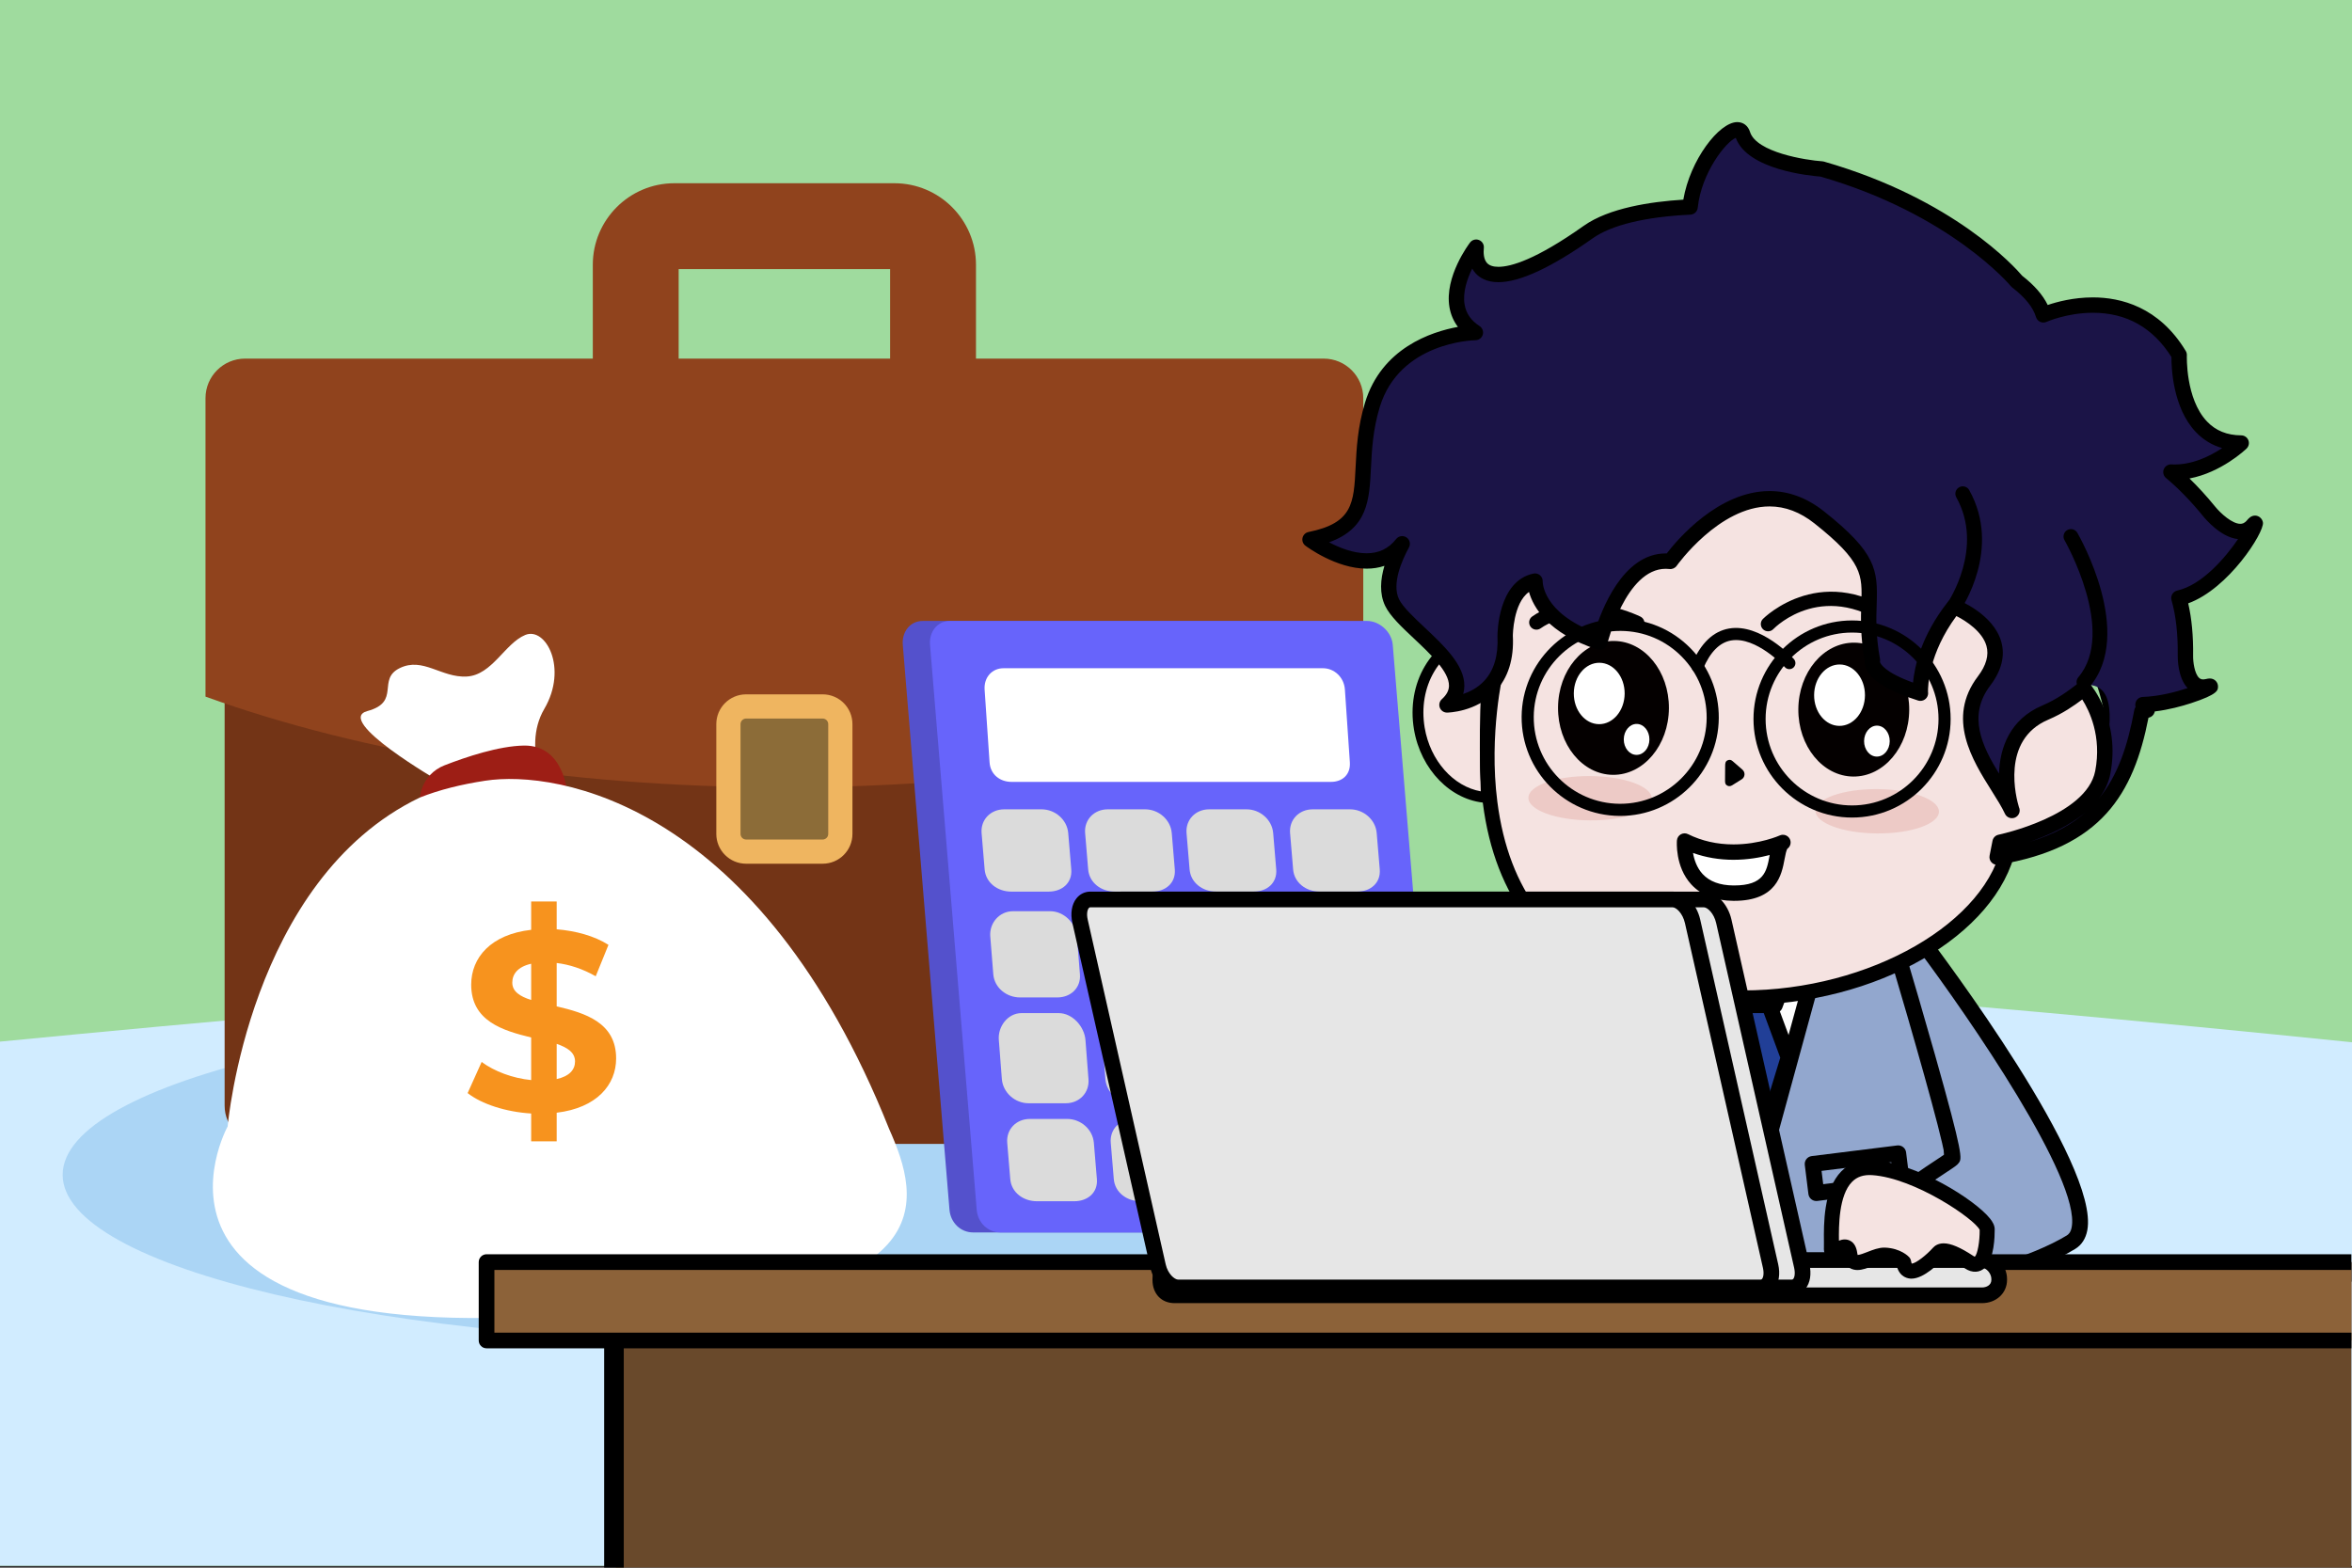 <?xml version="1.0" encoding="utf-8"?>
<!-- Generator: Adobe Illustrator 16.0.0, SVG Export Plug-In . SVG Version: 6.00 Build 0)  -->
<!DOCTYPE svg PUBLIC "-//W3C//DTD SVG 1.1//EN" "http://www.w3.org/Graphics/SVG/1.1/DTD/svg11.dtd">
<svg version="1.1" id="圖層_1" xmlns="http://www.w3.org/2000/svg" xmlns:xlink="http://www.w3.org/1999/xlink" x="0px" y="0px"
	 width="600px" height="400px" viewBox="0 0 600 400" enable-background="new 0 0 600 400" xml:space="preserve">
<rect x="0" y="0" width="600" height="400" fill="#333333" stroke="none"/>
<g>
	<g>
		<rect x="0" y="-0.5" fill="#9FDB9E" width="600" height="400"/>
	</g>
	<g>
		<path fill="#D1ECFF" d="M303.643,245.641C227.432,245.641,109,255.185,0,265.772V399.5h600V265.938
			C496,255.284,380.252,245.641,303.643,245.641z"/>
	</g>
	<g>
		<path fill="#ABD5F5" d="M15.988,299.755c0,23.828,82.527,43.152,184.33,43.152c101.802,0,184.327-19.324,184.327-43.152
			c0-23.84-82.524-43.158-184.327-43.158S15.988,275.915,15.988,299.755z"/>
	</g>
	<g>
		<g>
			<g>
				<path fill="#90431D" d="M238.02,115.419c-6.048,0-10.95-4.902-10.95-10.95V68.653h-53.944v35.814
					c0,6.048-4.902,10.95-10.95,10.95s-10.95-4.902-10.95-10.95V67.557c0-11.472,9.331-20.804,20.801-20.804h56.146
					c11.47,0,20.801,9.332,20.801,20.804v36.912C248.97,110.517,244.068,115.419,238.02,115.419z"/>
			</g>
		</g>
		<g>
			<g>
				<g>
					<path fill="#733416" d="M342.891,282.102c0,5.395-4.369,9.766-9.764,9.766H67.068c-5.394,0-9.764-4.371-9.764-9.766V103.917
						c0-5.393,4.37-9.765,9.764-9.765h266.06c5.395,0,9.764,4.372,9.764,9.765V282.102z"/>
				</g>
			</g>
			<g>
				<g>
					<path fill="#90431D" d="M337.676,91.5H62.518c-5.576,0-10.095,4.519-10.095,10.095v76.152
						c40.033,14.447,91.51,23.141,147.674,23.141s107.639-8.692,147.674-23.141v-76.152C347.772,96.019,343.252,91.5,337.676,91.5z"
						/>
				</g>
			</g>
			<g>
				<g>
					<g>
						<path fill="#EFB560" d="M217.461,212.779c0,4.197-3.402,7.601-7.6,7.601h-19.527c-4.195,0-7.601-3.402-7.601-7.601v-28.015
							c0-4.198,3.404-7.599,7.601-7.599h19.527c4.196,0,7.6,3.399,7.6,7.599V212.779z"/>
					</g>
				</g>
				<g>
					<g>
						<g>
							<path fill="#8C6C38" d="M190.334,183.34c-0.787,0-1.424,0.641-1.424,1.426v28.015c0,0.786,0.637,1.425,1.424,1.425h19.527
								c0.785,0,1.424-0.639,1.424-1.425v-28.015c0-0.785-0.639-1.426-1.424-1.426H190.334z"/>
						</g>
					</g>
				</g>
			</g>
		</g>
	</g>
	<g>
		<g>
			<path fill="#5451CC" d="M242.214,308.673c0.271,3.286,2.835,5.787,6.036,5.787h106.418c3.201,0,5.858-2.501,5.588-5.787
				l-11.91-144.151c-0.271-3.287-3.361-6.083-6.563-6.083H235.365c-3.201,0-5.333,2.796-5.062,6.081L242.214,308.673z"/>
		</g>
		<g>
			<path fill="#6764FB" d="M249.162,308.673c0.271,3.286,2.836,5.787,6.037,5.787h106.417c3.202,0,5.858-2.501,5.59-5.787
				l-11.912-144.151c-0.271-3.287-3.361-6.083-6.563-6.083H242.314c-3.202,0-5.334,2.796-5.063,6.081L249.162,308.673z"/>
		</g>
		<g>
			<path fill="#FFFFFF" d="M252.441,194.521c0.211,3.149,2.72,4.979,5.593,4.979h81.504c2.873,0,5.022-1.829,4.813-4.979
				l-1.264-18.571c-0.211-3.151-2.722-5.45-5.594-5.45h-81.505c-2.874,0-5.021,2.299-4.813,5.45L252.441,194.521z"/>
		</g>
		<g>
			<path fill="#DBDBDB" d="M329.879,221.826c0.281,3.418,3.322,5.674,6.795,5.674h9.52c3.474,0,6.066-2.256,5.783-5.674
				l-0.776-9.249c-0.281-3.42-3.33-6.077-6.806-6.077h-9.516c-3.476,0-6.062,2.657-5.777,6.077L329.879,221.826z"/>
		</g>
		<g>
			<path fill="#DBDBDB" d="M303.467,221.826c0.281,3.418,3.322,5.674,6.797,5.674h9.518c3.476,0,6.066-2.256,5.785-5.674
				l-0.776-9.249c-0.283-3.42-3.33-6.077-6.806-6.077h-9.518c-3.475,0-6.059,2.657-5.777,6.077L303.467,221.826z"/>
		</g>
		<g>
			<path fill="#DBDBDB" d="M277.594,221.826c0.283,3.418,3.324,5.674,6.799,5.674h9.518c3.476,0,6.066-2.256,5.784-5.674
				l-0.776-9.249c-0.282-3.42-3.331-6.077-6.806-6.077h-9.517c-3.475,0-6.061,2.657-5.777,6.077L277.594,221.826z"/>
		</g>
		<g>
			<path fill="#DBDBDB" d="M251.183,221.826c0.283,3.418,3.323,5.674,6.798,5.674h9.518c3.476,0,6.067-2.256,5.783-5.674
				l-0.774-9.249c-0.284-3.42-3.331-6.077-6.806-6.077h-9.519c-3.474,0-6.06,2.657-5.777,6.077L251.183,221.826z"/>
		</g>
		<g>
			<path fill="#DBDBDB" d="M332.086,248.586c0.283,3.418,3.338,5.914,6.811,5.914h9.521c3.473,0,6.053-2.496,5.77-5.914l-0.77-9.631
				c-0.283-3.418-3.322-6.455-6.797-6.455h-9.519c-3.475,0-6.067,3.037-5.785,6.455L332.086,248.586z"/>
		</g>
		<g>
			<path fill="#DBDBDB" d="M305.676,248.586c0.281,3.418,3.338,5.914,6.811,5.914h9.519c3.475,0,6.053-2.496,5.77-5.914l-0.77-9.631
				c-0.281-3.418-3.322-6.455-6.797-6.455h-9.519c-3.475,0-6.065,3.037-5.785,6.455L305.676,248.586z"/>
		</g>
		<g>
			<path fill="#DBDBDB" d="M279.802,248.586c0.282,3.418,3.338,5.914,6.813,5.914h9.518c3.476,0,6.052-2.496,5.771-5.914
				l-0.77-9.631c-0.283-3.418-3.324-6.455-6.798-6.455h-9.518c-3.475,0-6.065,3.037-5.784,6.455L279.802,248.586z"/>
		</g>
		<g>
			<path fill="#DBDBDB" d="M253.391,248.586c0.282,3.418,3.338,5.914,6.813,5.914h9.516c3.475,0,6.053-2.496,5.771-5.914
				l-0.771-9.631c-0.282-3.418-3.322-6.455-6.797-6.455h-9.518c-3.475,0-6.066,3.037-5.784,6.455L253.391,248.586z"/>
		</g>
		<g>
			<path fill="#DBDBDB" d="M334.27,275.346c0.285,3.418,3.332,6.154,6.806,6.154h9.52c3.473,0,6.059-2.736,5.775-6.154l-0.771-10.01
				c-0.285-3.418-3.328-6.836-6.803-6.836h-9.519c-3.473,0-6.063,3.418-5.778,6.836L334.27,275.346z"/>
		</g>
		<g>
			<path fill="#DBDBDB" d="M307.86,275.346c0.283,3.418,3.33,6.154,6.806,6.154h9.518c3.473,0,6.06-2.736,5.777-6.154l-0.773-10.01
				c-0.283-3.418-3.328-6.836-6.801-6.836h-9.52c-3.474,0-6.062,3.418-5.779,6.836L307.86,275.346z"/>
		</g>
		<g>
			<path fill="#DBDBDB" d="M281.987,275.346c0.283,3.418,3.33,6.154,6.807,6.154h9.517c3.475,0,6.061-2.736,5.777-6.154
				l-0.773-10.01c-0.28-3.418-3.327-6.836-6.801-6.836h-9.517c-3.476,0-6.063,3.418-5.78,6.836L281.987,275.346z"/>
		</g>
		<g>
			<path fill="#DBDBDB" d="M255.576,275.346c0.282,3.418,3.329,6.154,6.806,6.154h9.517c3.475,0,6.061-2.736,5.777-6.154
				l-0.773-10.01c-0.28-3.418-3.325-6.836-6.803-6.836h-9.516c-3.476,0-6.063,3.418-5.781,6.836L255.576,275.346z"/>
		</g>
		<g>
			<path fill="#DBDBDB" d="M336.414,300.842c0.282,3.418,3.325,5.658,6.801,5.658h9.518c3.476,0,6.064-2.24,5.781-5.658
				l-0.775-9.258c-0.282-3.42-3.329-6.084-6.803-6.084h-9.518c-3.476,0-6.062,2.664-5.779,6.084L336.414,300.842z"/>
		</g>
		<g>
			<path fill="#DBDBDB" d="M310.004,300.842c0.281,3.418,3.326,5.658,6.801,5.658h9.518c3.474,0,6.063-2.24,5.779-5.658
				l-0.774-9.258c-0.281-3.42-3.328-6.084-6.802-6.084h-9.52c-3.473,0-6.062,2.664-5.777,6.084L310.004,300.842z"/>
		</g>
		<g>
			<path fill="#DBDBDB" d="M284.132,300.842c0.282,3.418,3.326,5.658,6.801,5.658h9.518c3.473,0,6.063-2.24,5.78-5.658l-0.774-9.258
				c-0.281-3.42-3.328-6.084-6.805-6.084h-9.517c-3.475,0-6.063,2.664-5.778,6.084L284.132,300.842z"/>
		</g>
		<g>
			<path fill="#DBDBDB" d="M257.72,300.842c0.283,3.418,3.326,5.658,6.8,5.658h9.518c3.477,0,6.063-2.24,5.781-5.658l-0.774-9.258
				c-0.282-3.42-3.328-6.084-6.805-6.084h-9.517c-3.475,0-6.061,2.664-5.778,6.084L257.72,300.842z"/>
		</g>
	</g>
	<g>
		<g>
			<path fill="#FFFFFF" d="M140.642,204.615c0,0-7.91-13.301-1.797-23.728c6.111-10.427,0.359-21.03-4.853-18.875
				c-5.215,2.157-8.449,10.245-14.922,10.604s-11.145-5.032-17.075-2.156c-5.932,2.876,0.36,8.629-8.269,10.965
				c-8.63,2.337,18.333,17.928,18.333,17.928l-0.896,11.372L140.642,204.615z"/>
		</g>
		<g>
			<path fill="#9D1E15" d="M144.777,202.998c0,0-0.539-12.942-11.145-12.763c-6.357,0.106-14.649,2.862-20.273,5.053
				c-5.651,2.201-8.041,8.981-4.851,14.142c0.046,0.071,0.091,0.146,0.138,0.221L144.777,202.998z"/>
		</g>
		<g>
			<path fill="#FFFFFF" d="M226.806,288.02c-33.072-82.925-84.484-91.68-103.057-88.813c-6.099,0.938-11.629,2.293-16.66,4.293
				h-0.005c-43.619,21-49.006,83.904-49.006,83.904s-32.494,58.827,93.22,47.433C242.972,333.457,234.672,305.716,226.806,288.02z"
				/>
		</g>
		<g>
			<g>
				<path fill="#F7931E" d="M142.011,256.776v-11.064c3.252,0.386,6.637,1.494,9.959,3.385l3.25-8.013
					c-3.574-2.278-8.328-3.576-13.209-3.972v-7.096h-6.51v7.229c-10.293,1.171-15.297,7.096-15.297,13.992
					c0,9.311,8.066,11.715,15.297,13.479v10.869c-4.69-0.459-9.373-2.215-12.633-4.62l-3.575,7.941
					c3.575,2.802,9.761,4.816,16.208,5.205v7.097h6.51v-7.295c10.221-1.233,15.164-7.095,15.164-13.856
					C157.176,260.874,149.232,258.47,142.011,256.776z M135.502,255.146c-2.863-0.908-4.816-2.151-4.816-4.431
					c0-2.142,1.367-4.032,4.816-4.815V255.146z M142.011,275.325v-8.986c2.801,0.981,4.682,2.215,4.682,4.494
					C146.693,272.921,145.263,274.614,142.011,275.325z"/>
			</g>
		</g>
	</g>
	<g>
		<g>
			<g>
				<g>
					<path fill="#92A7CE" d="M474.543,225.503c0,0,28.121,33.09,23.123,91.831c0,0-21.043,13.865-73.541,7.413
						c0,0-32.92-4.714-34.795-11.59l12.727-61.099l5.623-30.932L474.543,225.503z"/>
				</g>
				<g>
					<path d="M428.742,305.495c-0.141,0-0.282-0.015-0.422-0.045l-23.791-5.055c-0.675-0.144-1.23-0.62-1.475-1.265l-2.787-7.357
						c-0.259-0.684-0.13-1.454,0.338-2.016c0.468-0.563,1.205-0.832,1.92-0.698l27.91,5.054c1.102,0.199,1.834,1.254,1.634,2.356
						l-1.332,7.358c-0.098,0.54-0.409,1.017-0.865,1.322C429.535,305.377,429.142,305.495,428.742,305.495z M406.455,296.658
						l20.664,4.391l0.599-3.307l-22.388-4.054L406.455,296.658z"/>
				</g>
				<g>
					<path d="M463.339,306.442c-1.008,0-1.882-0.752-2.01-1.778l-0.923-7.421c-0.138-1.111,0.651-2.124,1.763-2.263l21.818-2.714
						c0.533-0.063,1.071,0.082,1.496,0.413c0.424,0.33,0.7,0.815,0.767,1.35l0.923,7.422c0.066,0.533-0.082,1.071-0.413,1.496
						c-0.33,0.424-0.815,0.7-1.35,0.767l-21.818,2.713C463.507,306.438,463.423,306.442,463.339,306.442z M464.682,298.755
						l0.422,3.396l17.794-2.212l-0.422-3.397L464.682,298.755z"/>
				</g>
				<g>
					<path d="M449.153,328.487c-8.118,0-16.629-0.582-25.294-1.729c-8.053-1.153-34.42-5.494-36.485-13.067
						c-0.084-0.309-0.094-0.633-0.028-0.946l12.727-61.099l5.613-30.881c0.184-1.014,1.09-1.732,2.128-1.661l66.863,4.376
						c0.547,0.036,1.057,0.292,1.412,0.71c1.171,1.378,28.61,34.411,23.599,93.316c-0.057,0.671-0.443,1.271-1.031,1.599
						C497.969,319.487,481.485,328.487,449.153,328.487z M391.44,312.977c1.936,3.306,18.242,7.652,32.973,9.763
						c8.468,1.122,16.799,1.691,24.74,1.691c26.952,0,42.712-6.565,46.585-8.399c4.069-52.052-18.48-83.706-22.223-88.563
						l-64.163-4.199l-5.3,29.152L391.44,312.977z"/>
				</g>
				<g>
					<polygon fill="#FDFDFD" points="464.723,240.867 448.774,299.143 419.656,241.897 					"/>
				</g>
				<g>
					<path d="M448.773,301.171c-0.757,0-1.458-0.424-1.807-1.109l-29.118-57.245c-0.315-0.621-0.291-1.361,0.067-1.959
						c0.357-0.599,0.997-0.972,1.694-0.987l45.067-1.03c0.612,0.005,1.249,0.273,1.644,0.778s0.527,1.167,0.358,1.784
						l-15.949,58.275c-0.222,0.809-0.917,1.397-1.75,1.482C448.91,301.167,448.841,301.171,448.773,301.171z M422.924,243.852
						l25.278,49.695l13.846-50.59L422.924,243.852z"/>
				</g>
				<g>
					<path d="M449,326.5c-1.104,0-2-0.896-2-2v-26c0-1.104,0.896-2,2-2s2,0.896,2,2v26C451,325.604,450.105,326.5,449,326.5z"/>
				</g>
				<g>
					<g>
						<polygon fill="#FDFDFD" points="451.516,240.867 466.02,238.932 470.354,250.728 442.192,241.383 						"/>
					</g>
					<g>
						<path d="M470.354,252.756c-0.214,0-0.43-0.034-0.639-0.104l-28.162-9.345c-0.925-0.307-1.5-1.228-1.371-2.192
							c0.128-0.966,0.926-1.703,1.897-1.757l9.246-0.512l14.426-1.925c0.949-0.13,1.845,0.419,2.172,1.311l4.24,11.541
							c0.152,0.284,0.238,0.609,0.238,0.954c0,1.12-0.908,2.028-2.028,2.028C470.368,252.755,470.36,252.755,470.354,252.756z
							 M452.747,242.749l14.252,4.729l-2.322-6.321L452.747,242.749z"/>
					</g>
				</g>
				<g>
					<g>
						<polygon fill="#FDFDFD" points="436.473,240.867 421.971,238.932 417.637,250.728 445.801,241.383 						"/>
					</g>
					<g>
						<path d="M417.637,252.756c-0.54,0-1.068-0.217-1.456-0.617c-0.542-0.56-0.716-1.38-0.447-2.11l4.334-11.796
							c0.327-0.892,1.223-1.44,2.172-1.311l14.424,1.925l9.25,0.512c0.972,0.054,1.77,0.791,1.897,1.757
							c0.129,0.965-0.446,1.886-1.371,2.192l-28.164,9.345C418.067,252.722,417.851,252.756,417.637,252.756z M423.314,241.157
							l-2.322,6.32l14.252-4.729L423.314,241.157z"/>
					</g>
				</g>
				<g>
					<polygon fill="#213F97" points="438.391,244.003 443.969,242.072 456.258,246.777 452.781,255.5 438.338,255.5 
						431.719,245.732 					"/>
				</g>
				<g>
					<path d="M452.781,258.5h-14.442c-0.68,0-1.313-0.345-1.681-0.916l-6.619-10.266c-0.335-0.52-0.411-1.164-0.206-1.746
						c0.204-0.583,0.667-1.039,1.252-1.234l6.672-2.231l5.559-1.924c0.468-0.162,0.979-0.145,1.435,0.048l12.289,5.209
						c0.988,0.419,1.47,1.544,1.091,2.548l-3.478,9.219C454.358,257.984,453.613,258.5,452.781,258.5z M439.428,254.5h11.97
						l2.311-6.127l-9.812-4.159l-9.102,3.101L439.428,254.5z"/>
				</g>
				<g>
					<polygon fill="#213F97" points="438.338,256.5 451.336,256.5 456.258,269.824 448.448,295.411 433.615,269.112 					"/>
				</g>
				<g>
					<path d="M448.447,297.41c-0.715,0-1.384-0.385-1.741-1.018l-14.833-26.298c-0.29-0.515-0.338-1.131-0.131-1.684l4.724-12.612
						c0.293-0.781,1.039-1.299,1.873-1.299h12.998c0.837,0,1.586,0.521,1.876,1.307l4.922,13.324
						c0.151,0.41,0.165,0.859,0.037,1.277l-7.811,25.586c-0.233,0.765-0.901,1.317-1.696,1.404
						C448.592,297.406,448.519,297.41,448.447,297.41z M435.815,268.941l12.082,21.422l6.252-20.479l-4.206-11.385h-10.218
						L435.815,268.941z"/>
				</g>
			</g>
			<g>
				<path fill="#92A7CE" d="M489.346,238.932c0,0,52.902,69.528,38.951,78.028s-49.631,17.5-52.541,5s21.248-24.935,22.299-26.435
					s-13.604-50.696-13.604-50.696L489.346,238.932z"/>
			</g>
			<g>
				<path d="M488.823,330.156c-10.943,0-14.22-4.207-15.041-7.736c-2.674-11.482,13.469-22.075,20.362-26.599
					c0.667-0.438,1.394-0.914,1.881-1.253c-0.735-5.214-8.514-32.366-13.517-49.16c-0.193-0.649-0.05-1.353,0.383-1.874l4.895-5.897
					c0.396-0.477,0.979-0.731,1.604-0.732c0.618,0.013,1.196,0.308,1.571,0.8c4.584,6.024,44.696,59.351,41.517,76.195
					c-0.409,2.166-1.46,3.778-3.125,4.792C520.265,324.229,501.811,330.156,488.823,330.156z M486.703,245.291
					c0.958,3.231,3.987,13.493,6.896,23.771c7.326,25.9,6.871,26.55,6.117,27.626c-0.406,0.581-1.079,1.035-3.347,2.524
					c-5.653,3.709-20.67,13.563-18.639,22.287c0.886,3.802,6.521,4.601,11.092,4.601c12.308,0,29.802-5.622,38.42-10.872
					c0.415-0.254,0.997-0.745,1.249-2.082c2.313-12.252-26.189-53.539-39.222-70.948L486.703,245.291z"/>
			</g>
		</g>
		<g>
			<g>
				<g>
					<path fill="#F5E3E1" d="M380.393,162.655c-1.51-0.226-3.053-0.226-4.613,0.038c-9.442,1.573-15.584,11.945-13.713,23.163
						c1.654,9.871,8.961,17.106,17.131,17.618C378.535,187.504,378.946,173.565,380.393,162.655z"/>
				</g>
				<g>
					<path d="M379.198,204.859c-0.029,0-0.058-0.001-0.086-0.003c-8.939-0.56-16.682-8.455-18.41-18.771
						c-0.959-5.748,0.031-11.477,2.788-16.132c2.802-4.733,7.086-7.796,12.063-8.625c1.651-0.278,3.358-0.293,5.046-0.042
						c0.747,0.112,1.267,0.802,1.168,1.551c-1.43,10.772-1.84,24.804-1.186,40.58c0.017,0.393-0.135,0.772-0.414,1.047
						C379.906,204.718,379.559,204.859,379.198,204.859z M378.196,163.875c-0.73,0-1.465,0.062-2.186,0.184
						c-4.16,0.693-7.76,3.287-10.139,7.305c-2.424,4.095-3.291,9.162-2.439,14.266c1.416,8.449,7.311,15.042,14.318,16.281
						c-0.542-14.599-0.166-27.675,1.09-38.02C378.625,163.88,378.409,163.875,378.196,163.875z"/>
				</g>
			</g>
			<g>
				<path fill="#F5E3E1" d="M381.705,170.966c0,0-10.664,66.567,33.649,79.098c51.642,14.604,92.832-8.614,97.351-35.176
					c0,0,20.963-4.134,24.18-21.426c3.213-17.295-25.594-27.03-23.594-61.44c0.623-10.621-47.304-44.253-72.047-43.188
					C416.496,89.896,358.217,82.358,381.705,170.966z"/>
			</g>
			<g>
				<path d="M444.618,256.421c-0.004,0-0.002,0-0.007,0c-10.135-0.001-20.166-1.545-29.815-4.588
					c-20.81-6.563-33.437-22.777-36.514-46.889c-2.104-16.487,0.88-31.129,1.512-33.949c-8.238-31.322-7.159-53.238,3.294-66.995
					c12.466-16.406,35.764-16.688,51.18-16.874c2.481-0.03,4.825-0.059,6.896-0.147c20.971-0.925,50.262,24.128,65.877,37.466
					c3.256,2.781,5.827,4.978,7.34,6.074c9.419,6.827,30.16,46.866,26.884,64.489c-3,16.139-21.72,20.576-26.987,21.51
					C509.448,238.641,478.629,256.421,444.618,256.421z M442.277,90.667c-0.321,0-0.636,0.006-0.952,0.02
					c-2.129,0.091-4.501,0.12-7.012,0.15c-15.573,0.188-36.9,0.446-48.271,15.409c-9.629,12.672-10.485,34.287-2.544,64.245
					c0.08,0.298,0.082,0.612,0.01,0.913c-0.037,0.156-3.762,15.863-1.532,33.169c2.942,22.838,14.36,37.548,33.937,43.722
					c9.287,2.93,18.943,4.415,28.7,4.416c0.002,0,0.004,0,0.006,0c32.4,0,62.741-17.462,66.258-38.134
					c0.138-0.806,0.787-1.427,1.599-1.529c0.222-0.028,22.216-2.978,25.142-18.717c3.008-16.178-16.751-54.528-25.414-60.806
					c-1.632-1.184-4.253-3.423-7.571-6.257C490.722,115.387,461.779,90.667,442.277,90.667z"/>
			</g>
			<g>
				<path fill="#EDCAC6" d="M421.391,203.78c-0.022,3.125-7.09,5.604-15.787,5.544c-8.699-0.063-15.731-2.645-15.709-5.77
					c0.023-3.121,7.09-5.6,15.787-5.539C414.383,198.077,421.414,200.66,421.391,203.78z"/>
			</g>
			<g>
				<path fill="#EDCAC6" d="M494.629,207.11c-0.021,3.124-7.094,5.604-15.787,5.543c-8.695-0.064-15.729-2.644-15.707-5.769
					c0.021-3.122,7.09-5.603,15.787-5.541C487.617,201.407,494.655,203.989,494.629,207.11z"/>
			</g>
			<g>
				<g>
					<path fill="#040000" d="M487.045,181.161c-0.066,9.432-6.453,17.034-14.265,16.979c-7.811-0.059-14.088-7.751-14.022-17.183
						c0.066-9.433,6.455-17.034,14.266-16.979C480.835,164.034,487.112,171.729,487.045,181.161z"/>
				</g>
				<g>
					<path fill="#FFFFFF" d="M475.756,177.425c-0.033,4.326-2.957,7.813-6.539,7.786c-3.584-0.026-6.463-3.555-6.432-7.878
						c0.03-4.326,2.959-7.813,6.543-7.788C472.91,169.571,475.787,173.1,475.756,177.425z"/>
				</g>
				<g>
					<path fill="#FFFFFF" d="M482.073,189.121c-0.014,2.181-1.491,3.939-3.303,3.926c-1.803-0.011-3.254-1.789-3.238-3.971
						c0.019-2.182,1.494-3.939,3.298-3.929C480.639,185.163,482.09,186.942,482.073,189.121z"/>
				</g>
			</g>
			<g>
				<g>
					<path fill="#040000" d="M425.744,180.724c-0.07,9.432-6.457,17.033-14.267,16.979c-7.813-0.054-14.088-7.746-14.02-17.179
						c0.065-9.435,6.451-17.035,14.264-16.979C419.53,163.6,425.809,171.291,425.744,180.724z"/>
				</g>
				<g>
					<path fill="#FFFFFF" d="M414.453,176.987c-0.031,4.326-2.957,7.813-6.539,7.787c-3.58-0.024-6.461-3.554-6.433-7.88
						c0.033-4.325,2.961-7.813,6.543-7.787C411.606,169.132,414.485,172.662,414.453,176.987z"/>
				</g>
				<g>
					<path fill="#FFFFFF" d="M420.77,188.685c-0.016,2.183-1.492,3.939-3.299,3.926c-1.807-0.012-3.254-1.789-3.242-3.971
						c0.017-2.182,1.492-3.938,3.297-3.928C419.336,184.726,420.785,186.504,420.77,188.685z"/>
				</g>
			</g>
			<g>
				<path d="M484.45,161.323c-0.396,0-0.797-0.126-1.135-0.388c-17.691-13.688-30.411-0.962-30.943-0.414
					c-0.717,0.735-1.888,0.751-2.624,0.039c-0.734-0.714-0.752-1.889-0.038-2.624c0.154-0.158,15.59-15.632,35.877,0.064
					c0.81,0.627,0.959,1.792,0.332,2.603C485.553,161.076,485.004,161.323,484.45,161.323z"/>
			</g>
			<g>
				<path d="M417.657,160.846c-0.271,0-0.547-0.06-0.808-0.186c-0.145-0.07-14.51-6.901-23.838-0.335
					c-0.836,0.59-1.994,0.389-2.584-0.449c-0.59-0.838-0.389-1.995,0.449-2.585c11.127-7.833,26.928-0.292,27.596,0.033
					c0.92,0.448,1.303,1.557,0.855,2.478C419.008,160.462,418.346,160.846,417.657,160.846z"/>
			</g>
			<g>
				<path d="M444.479,196.362l-2.436-2.115c-0.459-0.396-0.801-0.49-1.351-0.24c-0.551,0.246-0.6,0.796-0.604,1.398l-0.025,3.631
					c-0.006,0.565-0.006,1.084,0.484,1.355c0.229,0.134,0.338,0.198,0.596,0.2c0.285,0.002,0.49-0.074,0.744-0.229l2.424-1.517
					c0.42-0.257,0.674-0.699,0.713-1.189C445.067,197.167,444.852,196.685,444.479,196.362z"/>
			</g>
			<g>
				<path fill="#6C3A07" d="M569.502,175.038"/>
			</g>
			<g>
				<g>
					<g>
						<path fill="#1B1447" d="M574.717,133.985c-4.224,5.055-11.129-3.498-11.129-3.498c-3.451-4.235-6.72-7.523-9.783-10.07
							c9.654,0.529,17.934-7.419,17.934-7.419c-16.789-0.119-15.822-22.48-15.822-22.48c-12.264-20.301-34.646-10.23-34.646-10.23
							c-0.902-3.007-3.274-5.877-6.758-8.547c0,0-15.346-18.806-49.744-28.688c0,0-17.819-1.194-20.211-8.88
							c-1.469-4.728-12.121,6.179-13.412,18.578c-11.166,0.532-20.555,2.554-25.985,6.401c-22.07,15.632-29.365,11.97-28.582,3.856
							c0,0-11.205,14.631-0.203,21.788c0,0-20.765,0.328-26.275,18.479c-5.518,18.148,3.205,30.488-15.91,34.363
							c0,0,15.273,11.539,23.513,1.083c-2.093,3.83-4.824,10.313-2.58,14.993c3.379,7.053,23.362,17.679,14.01,26.128
							c0,0,15.721-0.171,14.838-17.654c0,0-0.021-12.329,7.613-13.947c0,0-0.357,10.074,16.526,15.602
							c0,0,5.255-22.08,18.015-20.636c0,0,18.674-26.517,37.936-11.251c19.265,15.267,9.979,16.569,13.607,36.53
							c0,0-1.521,4.021,12.225,8.371c0,0-0.781-10.271,8.572-22.121c0,0,17.061,6.636,7.672,19.006
							c-9.387,12.374,3.25,24.713,7.109,33.049c0,0-6.228-19.176,8.501-25.438c4.646-1.976,8.029-4.259,9.878-6.585l0,0
							c8.219-0.645,7.311,8.91,4.805,21.865c-2.506,12.95-26.203,18.041-26.203,18.041l-0.746,3.916
							c25.867-4.263,33.357-17.866,36.916-37.137c0.443-0.076,0.896-0.195,1.365-0.309c0,0-0.437-0.472-1.086-1.283
							c0.004-0.027,0.01-0.067,0.014-0.095c9.474-0.308,19.988-5.465,16.474-4.613c-5.826,1.406-5.654-7.856-5.654-7.856
							c0.08-6.112-0.57-10.925-1.66-14.722C567.924,149.852,577.969,130.097,574.717,133.985z"/>
					</g>
				</g>
				<g>
					<g>
						<g>
							<path d="M509.475,220.663c-0.526,0-1.036-0.212-1.408-0.596c-0.448-0.462-0.641-1.113-0.518-1.744l0.746-3.798
								c0.152-0.775,0.757-1.385,1.53-1.544c0.225-0.046,22.44-4.754,24.668-16.262c1.717-8.856-1.522-15.441-3.306-18.247
								c-2.036,1.529-4.896,3.549-8.678,5.158c-12.2,5.183-8.128,20.18-7.477,22.317c0.124,0.257,0.193,0.545,0.193,0.849
								c0,1.11-0.953,2.02-2.041,1.961c-0.722-0.021-1.4-0.442-1.722-1.137c-0.801-1.728-2.061-3.73-3.395-5.851
								c-4.907-7.8-11.628-18.483-3.496-29.199c2.114-2.785,2.846-5.402,2.174-7.779c-1.019-3.605-5.116-6.325-7.669-7.606
								c-7.079,9.61-7.263,17.903-7.237,19.327c0.021,0.116,0.032,0.235,0.032,0.356c0,1.112-0.924,2.007-2.047,1.96
								c-0.177-0.005-0.354-0.035-0.526-0.089c-7.315-2.311-11.744-4.965-13.162-7.888c-0.472-0.973-0.523-1.788-0.466-2.341
								c-1.125-6.377-0.97-10.881-0.845-14.512c0.253-7.336,0.368-10.685-11.987-20.472c-3.611-2.861-7.449-4.312-11.408-4.312
								c-12.883,0-23.598,14.999-23.704,15.15c-0.413,0.586-1.112,0.9-1.825,0.82c-0.325-0.037-0.652-0.056-0.971-0.056
								c-10.202,0-14.867,18.993-14.913,19.185c-0.127,0.533-0.472,0.989-0.95,1.256c-0.479,0.267-1.049,0.322-1.567,0.153
								c-12.7-4.152-16.388-10.884-17.454-14.687c-4.057,2.862-4.117,11.076-4.118,11.17c0.304,5.934-1.202,10.758-4.475,14.239
								c-4.922,5.234-12.005,5.372-12.304,5.375c-0.008,0-0.015,0-0.021,0c-0.807,0-1.533-0.495-1.827-1.248
								c-0.298-0.76-0.093-1.624,0.512-2.171c1.215-1.097,1.812-2.218,1.823-3.427c0.037-3.612-4.752-8.116-8.977-12.089
								c-3.119-2.933-6.064-5.703-7.309-8.301c-1.496-3.121-1.205-6.769-0.182-10.211c-1.403,0.478-2.923,0.718-4.553,0.718
								c-7.764,0-15.295-5.62-15.611-5.859c-0.615-0.465-0.902-1.248-0.73-2c0.171-0.753,0.768-1.335,1.523-1.488
								c11.305-2.291,11.557-7.353,12.016-16.541c0.24-4.797,0.512-10.234,2.404-16.459c4.231-13.93,16.902-18.097,23.699-19.338
								c-1.114-1.466-1.836-3.141-2.158-5.012c-1.34-7.8,4.988-16.169,5.258-16.522c0.533-0.695,1.461-0.953,2.276-0.632
								c0.814,0.32,1.318,1.142,1.234,2.014c-0.118,1.219-0.072,2.877,0.812,3.849c0.586,0.646,1.563,0.974,2.902,0.974
								c3.192,0,9.563-1.817,21.781-10.468c6.417-4.545,17.046-6.151,25.397-6.67c1.703-10.075,9.102-19.787,13.763-19.787
								c1.545,0,2.759,0.938,3.247,2.507c1.621,5.208,14.192,7.21,18.469,7.5c0.139,0.009,0.276,0.033,0.41,0.072
								c33.192,9.533,48.795,27.045,50.571,29.142c3.071,2.385,5.249,4.881,6.499,7.445c2.327-0.791,6.559-1.938,11.527-1.938
								c7.037,0,16.858,2.372,23.687,13.673c0.199,0.331,0.297,0.713,0.28,1.099c-0.004,0.108-0.389,11.09,5.138,16.89
								c2.244,2.355,5.103,3.512,8.739,3.539c0.798,0.006,1.514,0.495,1.809,1.236s0.111,1.588-0.465,2.142
								c-0.295,0.283-6.44,6.098-14.554,7.621c2.192,2.123,4.39,4.533,6.567,7.203c1.375,1.694,4.325,4.372,6.411,4.372
								c0.439,0,1.029-0.102,1.693-0.897c0.354-0.423,1.011-1.208,2.065-1.208c1,0,1.896,0.82,2.008,1.813
								c0.283,2.551-8.74,16.827-19.068,20.579c0.896,3.878,1.316,8.375,1.249,13.402c-0.023,1.554,0.355,4.43,1.475,5.566
								c0.452,0.459,0.977,0.544,1.76,0.356c0.427-0.103,0.743-0.149,1.024-0.149c1.289,0,2.075,1.007,2.091,1.981
								c0.017,1.011,0.034,2.056-6.858,4.313c-2.367,0.774-5.694,1.686-9.266,2.113c-0.015,0.083-0.034,0.165-0.06,0.246
								c-0.205,0.662-0.744,1.166-1.417,1.327c-0.044,0.01-0.087,0.021-0.13,0.032c-3.807,19.408-11.995,33.18-38.292,37.512
								C509.688,220.654,509.58,220.663,509.475,220.663z M532.277,207.051c-4.306,3.699-10.014,6.199-14.494,7.745
								C523.906,212.936,528.614,210.335,532.277,207.051z M531.606,173.733c0.551,0,1.098,0.231,1.484,0.678
								c0.324,0.375,7.916,9.33,5.257,23.055c-0.455,2.351-1.504,4.45-2.939,6.318c4.87-5.916,7.379-13.53,9.056-22.611
								c0.052-0.281,0.163-0.54,0.319-0.765c-0.047-0.169-0.07-0.344-0.07-0.521c0-0.134,0.027-0.367,0.055-0.499
								c0.185-0.887,0.952-1.532,1.857-1.561c4.025-0.131,8.309-1.216,11.433-2.258c-2.544-2.697-2.524-7.721-2.514-8.291
								c0.073-5.467-0.459-10.228-1.584-14.137c-0.149-0.52-0.078-1.077,0.197-1.542c0.275-0.465,0.73-0.796,1.258-0.915
								c6.378-1.437,12.306-8.422,15.518-13.135c-4.399-0.408-8.41-5.225-8.87-5.795c-3.168-3.883-6.369-7.18-9.51-9.792
								c-0.65-0.541-0.881-1.438-0.571-2.226c0.31-0.787,1.093-1.283,1.934-1.241c5.136,0.278,9.89-2.122,12.963-4.162
								c-2.587-0.748-4.836-2.117-6.718-4.097c-5.903-6.208-6.236-16.482-6.219-19.132c-4.71-7.5-11.447-11.301-20.033-11.301
								c-6.591,0-11.781,2.3-11.833,2.323c-0.515,0.232-1.105,0.23-1.62-0.005c-0.514-0.234-0.901-0.679-1.063-1.221
								c-0.749-2.494-2.792-5.034-6.073-7.55c-0.12-0.092-0.229-0.199-0.326-0.316c-0.148-0.181-15.376-18.39-48.568-27.977
								c-2.72-0.203-18.658-1.737-21.623-9.889c-2.408,0.947-8.762,8.783-9.704,17.842c-0.1,0.964-0.89,1.71-1.857,1.757
								c-11.516,0.55-20.143,2.639-24.947,6.042C395.806,68.234,387.715,71.999,382.242,72c-3.104,0-4.871-1.229-5.808-2.259
								c-0.333-0.367-0.622-0.772-0.868-1.214c-1.291,2.626-2.479,6.078-1.938,9.212c0.391,2.26,1.639,4.046,3.813,5.46
								c0.725,0.471,1.055,1.359,0.816,2.188c-0.239,0.83-0.992,1.405-1.855,1.419c-0.787,0.015-19.409,0.554-24.428,17.079
								c-1.753,5.764-2.012,10.944-2.24,15.514c-0.409,8.193-0.77,15.399-10.682,18.968c2.553,1.349,6.104,2.801,9.564,2.801
								c3.148,0,5.615-1.189,7.543-3.634c0.631-0.801,1.77-0.986,2.622-0.423c0.851,0.562,1.13,1.683,0.642,2.578
								c-1.762,3.229-4.434,9.236-2.533,13.201c0.928,1.938,3.738,4.582,6.457,7.139c5.048,4.747,10.268,9.655,10.213,14.987
								c-0.007,0.708-0.107,1.395-0.303,2.062c1.742-0.59,3.736-1.605,5.363-3.347c2.495-2.672,3.635-6.515,3.387-11.423
								c-0.004-0.664,0.077-14.038,9.169-15.958c0.588-0.126,1.206,0.029,1.668,0.418s0.72,0.968,0.698,1.572
								c-0.003,0.315,0.08,7.985,13.238,12.972c1.69-5.558,7.165-20.106,18.15-20.106c0.085,0,0.17,0.001,0.255,0.003
								c2.708-3.518,13.183-15.917,26.245-15.917c4.865,0,9.523,1.736,13.846,5.16c13.346,10.572,13.774,14.9,13.472,23.683
								c-0.121,3.508-0.271,7.874,0.846,14.019c0.046,0.251,0.042,0.507-0.011,0.755c0.082,0.31,0.932,2.533,8.432,5.256
								c0.38-4.056,2.055-11.943,8.907-20.621c0.534-0.676,1.449-0.925,2.251-0.613c0.381,0.148,9.347,3.706,11.35,10.795
								c1.024,3.626,0.074,7.4-2.824,11.219c-5.842,7.698-2.043,15.433,2.255,22.434c0.201-6.629,2.799-13.865,11.02-17.358
								c3.858-1.642,6.624-3.745,8.643-5.28l0.816-0.617C530.784,173.861,531.197,173.733,531.606,173.733z"/>
						</g>
					</g>
				</g>
				<g>
					<path d="M531.621,175.912c-0.432,0-0.866-0.147-1.221-0.449c-0.794-0.675-0.892-1.866-0.217-2.66
						c9.828-11.568-3.386-34.739-3.521-34.972c-0.521-0.902-0.213-2.056,0.688-2.578c0.905-0.522,2.057-0.213,2.579,0.688
						c0.604,1.044,14.662,25.73,3.13,39.305C532.687,175.686,532.156,175.912,531.621,175.912z"/>
				</g>
				<g>
					<path d="M498.459,156.646c-0.368,0-0.741-0.108-1.068-0.333c-0.857-0.591-1.075-1.765-0.485-2.623
						c0.121-0.177,9.331-13.948,2.152-26.793c-0.508-0.91-0.183-2.059,0.727-2.568c0.912-0.508,2.06-0.183,2.568,0.727
						c8.348,14.937-1.896,30.133-2.337,30.772C499.65,156.36,499.06,156.646,498.459,156.646z"/>
				</g>
			</g>
			<g>
				<g>
					<path d="M413.32,208.183l-0.179-0.001c-13.865-0.099-25.067-11.461-24.971-25.328c0.099-13.768,11.381-24.968,25.148-24.968
						l0.181,0.001c6.718,0.048,13.015,2.708,17.73,7.493c4.716,4.785,7.286,11.119,7.236,17.836
						C438.369,196.982,427.088,208.183,413.32,208.183z M413.319,160.978c-12.075,0-21.97,9.823-22.057,21.897
						c-0.084,12.162,9.74,22.127,21.9,22.214h0.157c12.076,0,21.97-9.823,22.055-21.896c0.043-5.892-2.211-11.447-6.347-15.643
						c-4.137-4.196-9.658-6.53-15.55-6.572L413.319,160.978z"/>
				</g>
				<g>
					<path d="M472.465,208.601c-13.866,0-25.146-11.28-25.146-25.146s11.28-25.146,25.146-25.146
						c13.865,0,25.146,11.28,25.146,25.146S486.33,208.601,472.465,208.601z M472.465,161.401c-12.161,0-22.055,9.894-22.055,22.054
						s9.894,22.054,22.055,22.054c12.16,0,22.054-9.894,22.054-22.054S484.625,161.401,472.465,161.401z"/>
				</g>
				<g>
					<path d="M433.033,171.595c-0.201,0-0.405-0.039-0.602-0.123c-0.786-0.333-1.154-1.24-0.821-2.026
						c2.257-5.333,5.449-8.388,9.489-9.081c8.04-1.377,16.172,7.409,16.515,7.784c0.575,0.63,0.531,1.607-0.099,2.183
						c-0.63,0.575-1.607,0.533-2.184-0.097c-0.073-0.08-7.342-7.916-13.715-6.821c-2.933,0.505-5.341,2.94-7.159,7.237
						C434.208,171.241,433.636,171.595,433.033,171.595z"/>
				</g>
			</g>
			<g>
				<g>
					<path fill="#FFFFFF" d="M454.83,214.956c0,0-12.689,5.771-25.086-0.365c0,0-1.082,13.199,12.448,13.298
						C455.725,227.984,451.838,217.188,454.83,214.956z"/>
				</g>
				<g>
					<path d="M442.371,229.852C442.37,229.852,442.371,229.852,442.371,229.852l-0.192-0.001c-4.608-0.033-8.227-1.451-10.754-4.214
						c-4.133-4.519-3.658-10.936-3.637-11.206c0.054-0.648,0.424-1.228,0.99-1.548c0.566-0.319,1.254-0.338,1.836-0.051
						c3.515,1.74,7.418,2.622,11.602,2.622c6.702,0,11.752-2.262,11.802-2.284c0.914-0.414,1.991-0.074,2.502,0.787
						c0.51,0.863,0.287,1.973-0.516,2.571c-0.301,0.256-0.581,1.751-0.748,2.645C454.509,223.167,453.258,229.852,442.371,229.852z
						 M431.893,217.633c0.283,1.663,0.942,3.741,2.446,5.375c1.761,1.911,4.407,2.894,7.868,2.919h0.163
						c7.63,0.001,8.31-3.631,9.028-7.475c0.019-0.099,0.037-0.196,0.055-0.294c-2.365,0.625-5.578,1.22-9.237,1.221
						C438.582,219.379,435.122,218.793,431.893,217.633z"/>
				</g>
			</g>
		</g>
	</g>
	<g>
		<g>
			<g>
				<rect x="157.122" y="324.027" fill="#69492B" width="442.724" height="75.933"/>
			</g>
		</g>
		<g>
			<g>
				<path d="M159.122,399.96v-72.933h440.724v-5H156.622c-1.381,0-2.5,1.118-2.5,2.5v75.433H159.122L159.122,399.96z"/>
			</g>
		</g>
		<g>
			<g>
				<rect x="124.122" y="322.027" fill="#8C6239" width="475.724" height="20"/>
			</g>
		</g>
		<g>
			<g>
				<path d="M599.846,340.027H126.122v-16h473.724v-4H124.122c-1.104,0-2,0.896-2,2v20c0,1.104,0.896,2,2,2h475.724V340.027z"/>
			</g>
		</g>
	</g>
	<g>
		<g>
			<path fill="#E6E6E6" d="M510,326.569c0,2.425-2.047,3.931-4.379,3.931H300.453c-2.333,0-4.453-1.506-4.453-3.931v-0.22
				c0-2.425,2.121-4.851,4.453-4.851h205.168c2.332,0,4.379,2.426,4.379,4.851V326.569z"/>
		</g>
		<g>
			<path d="M505.605,332.5H299.656c-3.383,0-5.656-2.384-5.656-5.931v-0.22c0-3.905,2.432-6.851,5.656-6.851h205.949
				c3.348,0,6.396,3.266,6.396,6.851v0.22C512,329.951,509.25,332.5,505.605,332.5z M299.656,323.499
				c-1.023,0-1.656,1.479-1.656,2.851v0.22c0,1.696,0.796,1.931,1.656,1.931h205.948c1.153,0,2.396-0.604,2.396-1.931l0.001-0.229
				c0-1.377-1.231-2.842-2.396-2.842H299.656z"/>
		</g>
		<g>
			<path fill="#E6E6E6" d="M459.635,323.027c0.713,3.149-0.439,5.473-2.576,5.473h-148.52c-2.138,0-4.447-2.322-5.158-5.473
				l-19.887-87.941c-0.716-3.15,0.491-5.586,2.628-5.586h148.519c2.137,0,4.394,2.436,5.107,5.586L459.635,323.027z"/>
		</g>
		<g>
			<path d="M457.059,330.5h-148.52c-3.148,0-6.205-3.023-7.109-7.032l-19.886-87.94c-0.563-2.48-0.188-4.78,1.032-6.308
				c0.885-1.109,2.145-1.72,3.547-1.72h148.519c3.101,0,6.135,3.071,7.058,7.144l19.888,87.942c0.558,2.468,0.198,4.733-0.987,6.218
				C459.725,329.897,458.468,330.5,457.059,330.5z M286.122,231.5c-0.154,0-0.278,0.036-0.421,0.215
				c-0.331,0.415-0.597,1.431-0.257,2.928l19.888,87.943c0.547,2.426,2.236,3.914,3.207,3.914h148.52
				c0.192,0,0.301-0.051,0.415-0.192c0.307-0.384,0.546-1.358,0.211-2.839l-19.888-87.941c-0.564-2.495-2.219-4.027-3.156-4.027
				H286.122z"/>
		</g>
		<g>
			<path fill="#E6E6E6" d="M451.67,323.027c0.713,3.149-0.439,5.473-2.574,5.473h-148.52c-2.138,0-4.448-2.322-5.161-5.473
				l-19.888-87.941c-0.713-3.15,0.493-5.586,2.63-5.586h148.52c2.135,0,4.393,2.436,5.105,5.586L451.67,323.027z"/>
		</g>
		<g>
			<path d="M449.096,330.5h-148.52c-3.147,0-6.205-3.022-7.112-7.031l-19.888-87.941c-0.562-2.483-0.185-4.783,1.035-6.31
				c0.885-1.107,2.144-1.718,3.545-1.718h148.52c3.101,0,6.135,3.071,7.057,7.145l19.888,87.941
				c0.558,2.468,0.198,4.734-0.987,6.219C451.76,329.897,450.504,330.5,449.096,330.5z M278.157,231.5
				c-0.154,0-0.278,0.036-0.42,0.215c-0.332,0.414-0.598,1.431-0.259,2.93l19.888,87.941c0.549,2.425,2.24,3.914,3.21,3.914h148.52
				c0.191,0,0.3-0.05,0.413-0.192c0.307-0.384,0.546-1.357,0.211-2.839l-19.889-87.941c-0.564-2.495-2.218-4.027-3.154-4.027
				H278.157z"/>
		</g>
	</g>
	<g>
		<g>
			<path fill="#F5E3E1" d="M506.932,313.802c0,0,0.166,11.408-4.629,8.228c-4.801-3.179-6.959-3.286-7.771-2.378
				c-0.814,0.907-7.96,8.348-8.912,2.407c0,0-1.531-1.656-4.771-1.813c-3.24-0.157-8.332,4.497-8.951-0.249
				c-0.619-4.742-4.887,1.573-4.7-1.576c0.184-3.146-1.656-21.332,10.543-20.492C489.934,298.77,507.414,310.864,506.932,313.802z"
				/>
		</g>
		<g>
			<path d="M487.608,326.253c-0.708,0-2.937-0.241-3.721-3.149c-0.483-0.329-1.509-0.867-3.13-0.945c-0.002,0-0.004,0-0.005,0
				c-0.806,0-1.97,0.455-2.998,0.856c-1.303,0.51-2.65,1.036-3.926,1.036c-0.989,0-3.322-0.361-3.812-3.681
				c-0.094,0.052-0.185,0.103-0.262,0.145c-0.655,0.365-1.332,0.743-2.129,0.743c0,0,0,0-0.001,0c-0.644,0-1.235-0.251-1.667-0.709
				c-0.757-0.803-0.693-1.886-0.672-2.241c0.02-0.341,0.012-0.877,0.004-1.555c-0.049-4.3-0.149-13.247,4.453-17.9
				c1.881-1.902,4.301-2.866,7.194-2.866c0.304,0,0.613,0.011,0.935,0.032c11.184,0.771,26.021,10.141,29.804,14.921
				c0.56,0.706,1.271,1.764,1.172,2.958c0.011,1.428-0.091,7.155-2.374,9.472c-1.362,1.382-3.329,1.515-5.229,0.256
				c-3.576-2.368-5.037-2.553-5.399-2.553c-0.006,0-0.012,0-0.017,0C494.778,322.219,490.85,326.252,487.608,326.253
				L487.608,326.253z M480.685,318.328c0.086,0,0.172,0.002,0.257,0.006c3.909,0.188,5.873,2.196,6.084,2.425
				c0.257,0.277,0.426,0.624,0.485,0.997c0.058,0.359,0.132,0.562,0.182,0.664c1.12-0.105,3.742-2.185,5.415-4.048
				c0.459-0.513,1.309-1.129,2.737-1.129c1.815,0,4.273,1.044,7.515,3.189c0.206,0.137,0.345,0.197,0.422,0.223
				c0.683-0.653,1.275-3.88,1.236-6.827c0-0.008,0-0.017,0-0.024c-1.229-2.719-16.495-13.213-27.409-13.965
				c-2.194-0.146-3.857,0.405-5.143,1.705c-3.429,3.468-3.389,11.449-3.349,15.015c0.457-0.183,0.954-0.313,1.485-0.313
				c0.822,0,2.78,0.341,3.193,3.503c0.028,0.222,0.066,0.37,0.097,0.464c0.638-0.049,1.606-0.428,2.468-0.764
				C477.772,318.897,479.23,318.328,480.685,318.328z"/>
		</g>
	</g>
</g>
</svg>
